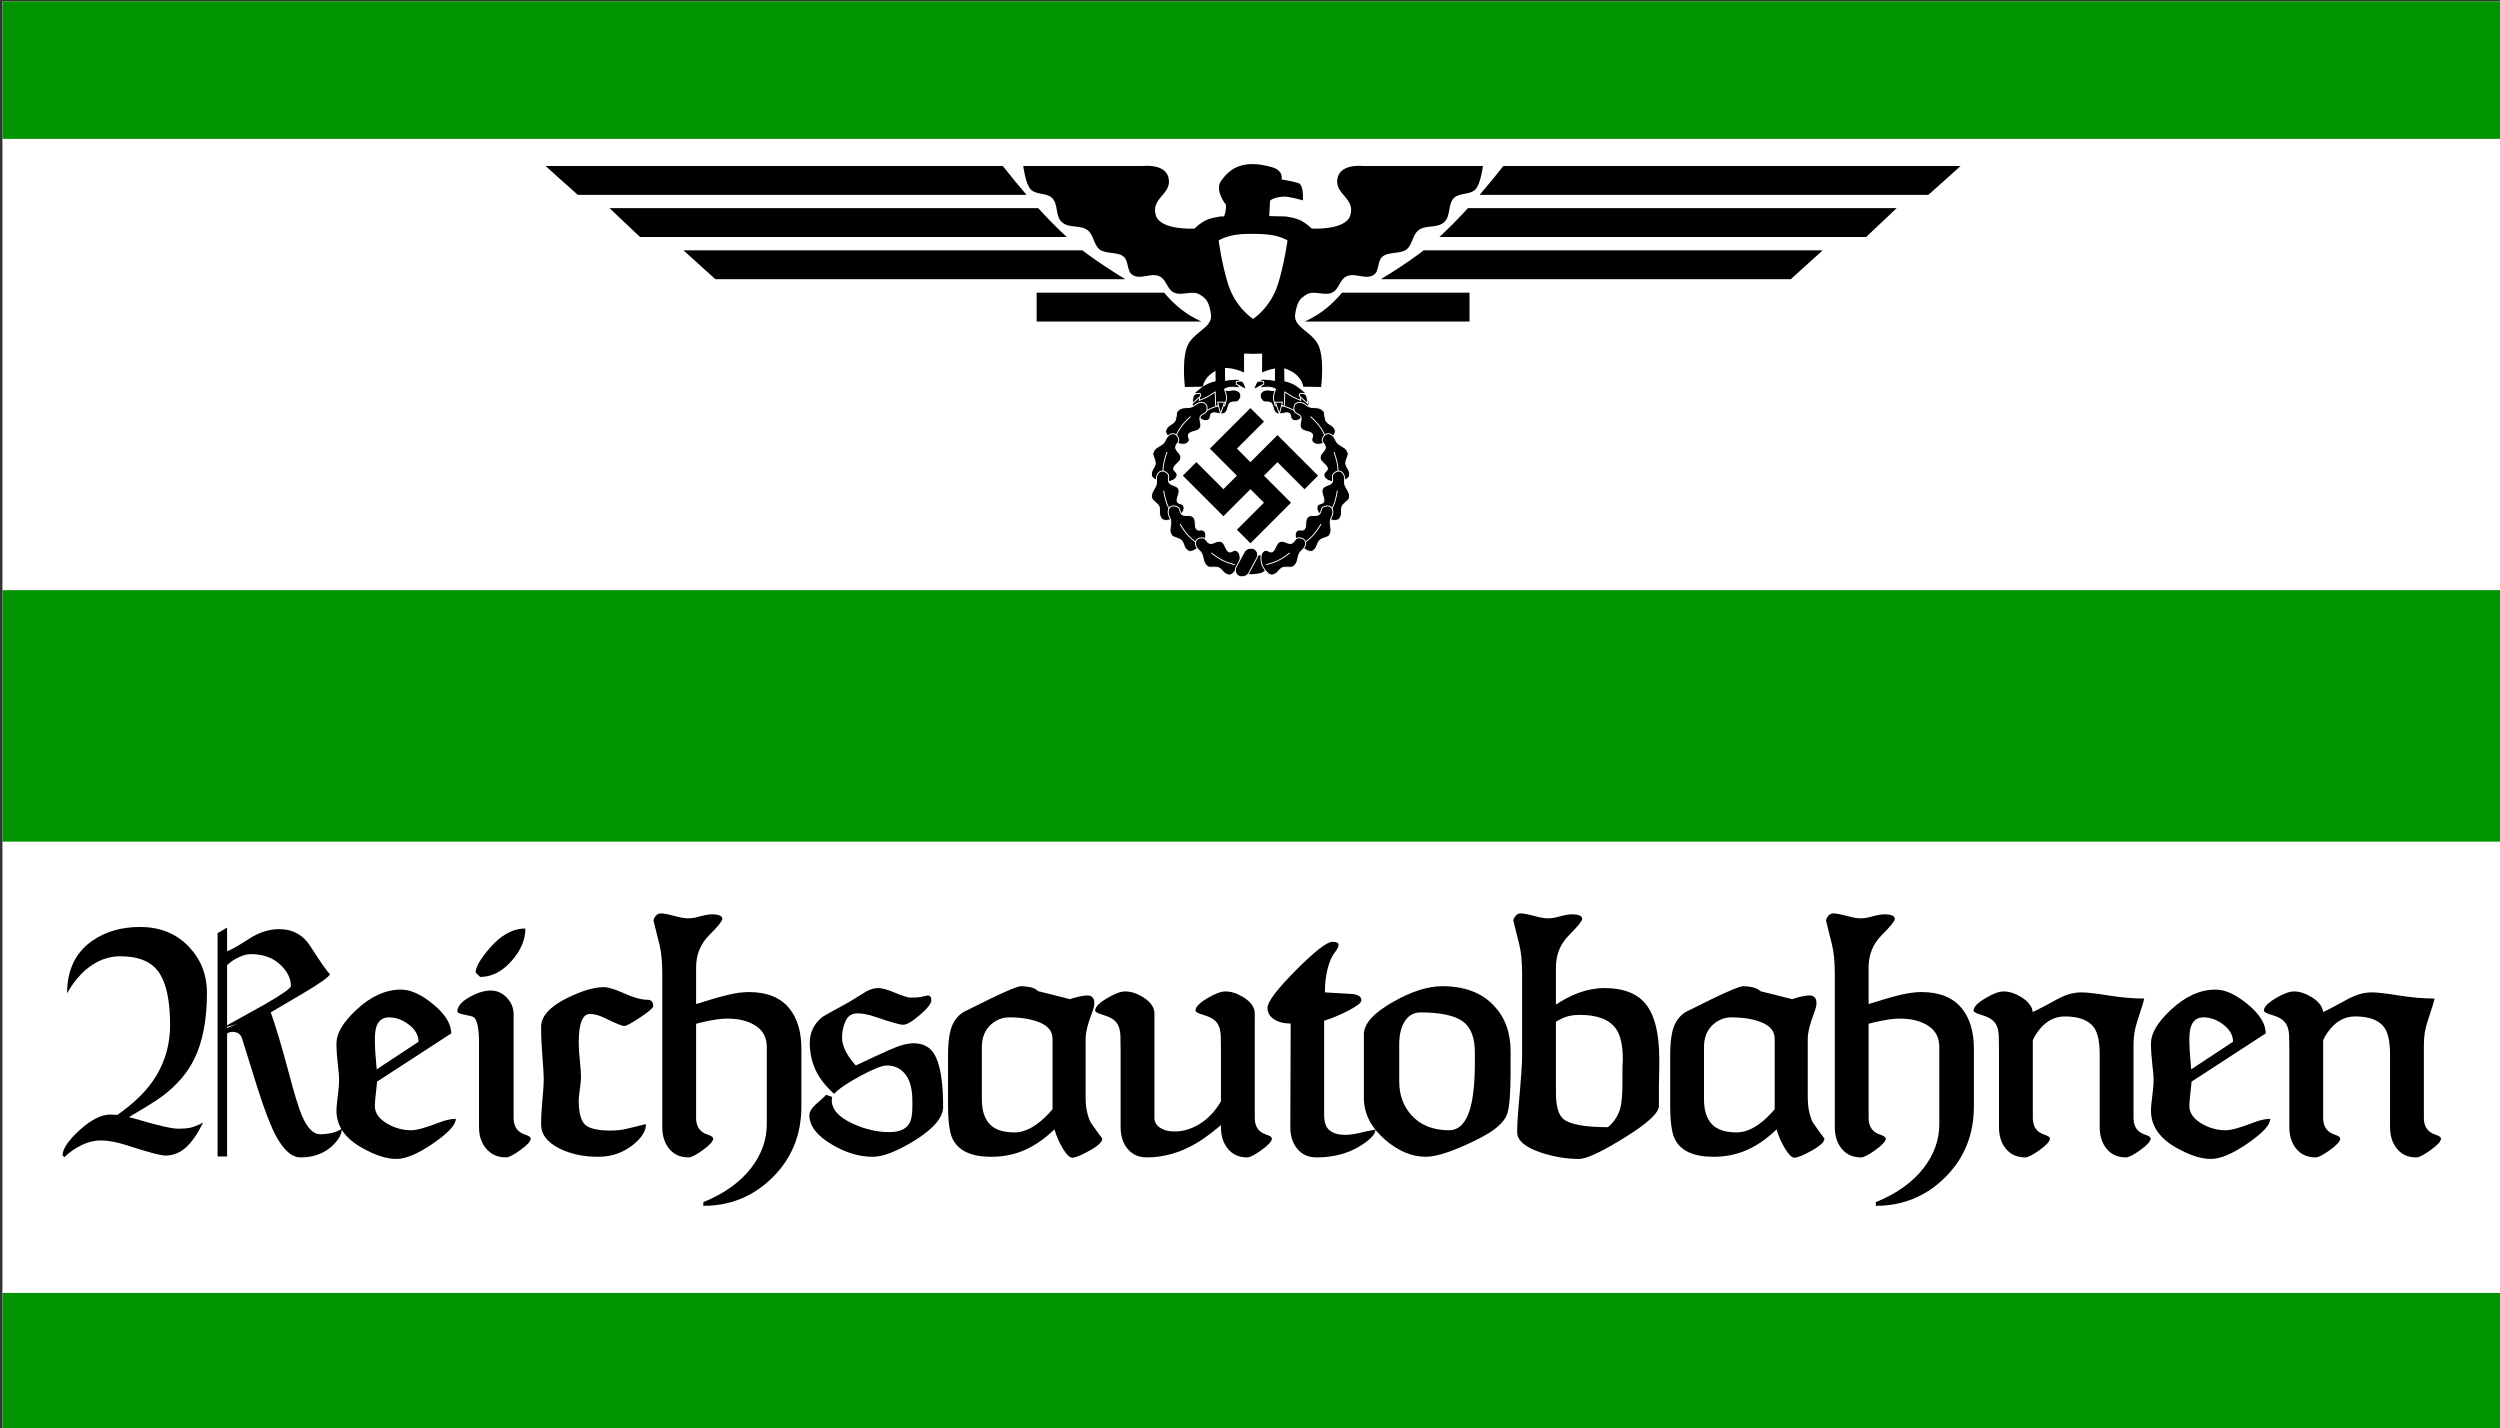<?xml version="1.0" encoding="UTF-8" standalone="no"?>
<!-- Created with Inkscape (http://www.inkscape.org/) -->

<svg
   xmlns:dc="http://purl.org/dc/elements/1.1/"
   xmlns:cc="http://creativecommons.org/ns#"
   xmlns:rdf="http://www.w3.org/1999/02/22-rdf-syntax-ns#"
   xmlns:svg="http://www.w3.org/2000/svg"
   xmlns="http://www.w3.org/2000/svg"
   xmlns:sodipodi="http://sodipodi.sourceforge.net/DTD/sodipodi-0.dtd"
   xmlns:inkscape="http://www.inkscape.org/namespaces/inkscape"
   width="448.15"
   height="256"
   id="svg5206"
   version="1.1"
   inkscape:version="0.48.4 r9939"
   sodipodi:docname="Neues Dokument 4">
  <rect width="100%" height="100%" fill="#333333" stroke="none"/>
  <defs
     id="defs5208" />
  <sodipodi:namedview
     id="base"
     pagecolor="#ffffff"
     bordercolor="#666666"
     borderopacity="1.0"
     inkscape:pageopacity="0.0"
     inkscape:pageshadow="2"
     inkscape:zoom="1.8145084"
     inkscape:cx="224.07524"
     inkscape:cy="127.99978"
     inkscape:document-units="px"
     inkscape:current-layer="layer1"
     showgrid="false"
     fit-margin-top="0"
     fit-margin-left="0"
     fit-margin-right="0"
     fit-margin-bottom="0"
     inkscape:window-width="1280"
     inkscape:window-height="998"
     inkscape:window-x="-4"
     inkscape:window-y="-4"
     inkscape:window-maximized="1" />
  <g
     inkscape:label="Ebene 1"
     inkscape:groupmode="layer"
     id="layer1"
     transform="translate(-103.01,-461.505)">
    <g
       transform="matrix(0.569,0,0,0.569,-421.453,189.245)"
       id="g5075">
      <rect
         y="478.886"
         x="922.494"
         height="450.285"
         width="788.265"
         id="rect4904"
         style="fill:#ffffff;stroke:none" />
      <g
         transform="translate(960.629,202.322)"
         id="g4865">
        <path
           style="color:#000000;fill:#000000;fill-opacity:1;stroke:#ffffff;stroke-width:0.3;stroke-linecap:butt;stroke-linejoin:miter;stroke-miterlimit:4;stroke-opacity:1;stroke-dasharray:none;stroke-dashoffset:0;marker:none;visibility:visible;display:inline;overflow:visible;enable-background:accumulate"
           d="m 372.861,405.647 c 0.228,-0.634 1.171,-2.862 0.184,-3.719 -1.301,-1.13 -2.249,-0.56 -3.534,-1.077 -1.082,-0.435 -1.712,-2.319 -2.414,-2.572 -1.493,-0.538 -2.309,0.041 -3.588,0.59 -1.456,0.625 -2.049,0.14 -3.075,0.133 -0.995,-0.007 -1.911,0.457 -2.223,1.247 -0.292,0.739 0.129,1.742 0.722,2.272 0.589,0.527 1.507,0.081 2.326,0.461 1.298,0.602 0.573,2.843 2.222,3.485 0.987,0.385 2.393,-0.404 3.416,-0.206 1.404,0.272 0.189,2.036 1.95,2.414 1.674,0.359 3.629,-1.95 4.016,-3.027 z"
           id="path4061"
           inkscape:connector-curvature="0"
           sodipodi:nodetypes="sssssssssssss" />
        <path
           sodipodi:nodetypes="ccscscsccsscscscscsccsc"
           inkscape:connector-curvature="0"
           id="path3884"
           d="m 365.847,390.823 0.051,5.355 c 0,0 1.775,0.279 3.588,1.43 1.308,0.83 3.147,2.513 3.147,2.513 0,0 -1.202,0.039 -1.668,0.512 -0.39,0.396 -0.096,1.666 -0.096,1.666 0,0 -2.275,-0.893 -3.013,-1.385 -1.455,-0.97 -2.009,-1.247 -2.009,-1.247 l -0.069,2.702 c 0,0 0.037,1.5 -0.171,1.847 -0.208,0.346 -0.959,-0.82 -1.353,-0.807 -0.506,0.016 -1.385,0.623 -1.385,0.623 0,0 -0.482,-1.514 -0.554,-2.217 -0.139,-1.351 0.623,-2.979 0.623,-2.979 0,0 -0.461,-0.586 -2.361,-0.693 -0.978,-0.055 -2.488,0.277 -2.488,0.277 0,0 0.56,-0.816 0.554,-1.282 -0.006,-0.496 -0.623,-1.351 -0.623,-1.351 0,0 0.744,-0.215 1.801,-0.139 1.905,0.139 2.779,0.341 2.779,0.341 l 0.061,-9.624 c 0,0 0.928,2.141 1.316,2.702 0.935,1.351 1.87,1.755 1.87,1.755 z"
           style="color:#000000;fill:#000000;fill-opacity:1;stroke:#ffffff;stroke-width:0.3;stroke-linecap:butt;stroke-linejoin:miter;stroke-miterlimit:4;stroke-opacity:1;stroke-dasharray:none;stroke-dashoffset:0;marker:none;visibility:visible;display:inline;overflow:visible;enable-background:accumulate" />
        <path
           style="color:#000000;fill:#000000;stroke:#ffffff;stroke-width:0.3;stroke-linecap:round;stroke-linejoin:miter;stroke-miterlimit:4;stroke-opacity:1;stroke-dasharray:none;stroke-dashoffset:0;marker:none;visibility:visible;display:inline;overflow:visible;enable-background:accumulate"
           d="m 364.313,403.749 c 0,0 2.305,0.527 4.44,1.69 1.078,0.587 2.734,1.903 2.734,1.903"
           id="path4063"
           inkscape:connector-curvature="0"
           sodipodi:nodetypes="csc" />
        <path
           sodipodi:nodetypes="sssssssssssss"
           inkscape:connector-curvature="0"
           id="path4055"
           d="m 337.272,405.647 c -0.228,-0.634 -1.171,-2.862 -0.184,-3.719 1.301,-1.13 2.249,-0.56 3.534,-1.077 1.082,-0.435 1.712,-2.319 2.414,-2.572 1.493,-0.538 2.309,0.041 3.588,0.59 1.456,0.625 2.049,0.14 3.075,0.133 0.995,-0.007 1.911,0.457 2.223,1.247 0.292,0.739 -0.129,1.742 -0.722,2.272 -0.589,0.527 -1.507,0.081 -2.326,0.461 -1.298,0.602 -0.573,2.843 -2.222,3.485 -0.987,0.385 -2.393,-0.404 -3.416,-0.206 -1.404,0.272 -0.189,2.036 -1.95,2.414 -1.674,0.359 -3.629,-1.95 -4.016,-3.027 z"
           style="color:#000000;fill:#000000;fill-opacity:1;stroke:#ffffff;stroke-width:0.3;stroke-linecap:butt;stroke-linejoin:miter;stroke-miterlimit:4;stroke-opacity:1;stroke-dasharray:none;stroke-dashoffset:0;marker:none;visibility:visible;display:inline;overflow:visible;enable-background:accumulate" />
        <path
           style="color:#000000;fill:#000000;fill-opacity:1;stroke:#ffffff;stroke-width:0.3;stroke-linecap:butt;stroke-linejoin:miter;stroke-miterlimit:4;stroke-opacity:1;stroke-dasharray:none;stroke-dashoffset:0;marker:none;visibility:visible;display:inline;overflow:visible;enable-background:accumulate"
           d="m 343.862,390.237 0.046,5.941 c 0,0 -1.775,0.279 -3.588,1.43 -1.308,0.83 -3.147,2.513 -3.147,2.513 0,0 1.202,0.039 1.668,0.512 0.39,0.396 0.096,1.666 0.096,1.666 0,0 2.275,-0.893 3.013,-1.385 1.455,-0.97 2.009,-1.247 2.009,-1.247 l 0.069,2.702 c 0,0 -0.037,1.5 0.171,1.847 0.208,0.346 0.959,-0.82 1.353,-0.807 0.506,0.016 1.385,0.623 1.385,0.623 0,0 0.482,-1.514 0.554,-2.217 0.139,-1.351 -0.623,-2.979 -0.623,-2.979 0,0 0.461,-0.586 2.361,-0.693 0.978,-0.055 2.488,0.277 2.488,0.277 0,0 -0.56,-0.816 -0.554,-1.282 0.006,-0.496 0.623,-1.351 0.623,-1.351 0,0 -0.744,-0.215 -1.801,-0.139 -1.905,0.139 -2.779,0.341 -2.779,0.341 l -0.061,-9.624 c 0,0 -0.928,2.141 -1.316,2.702 -0.935,1.351 -1.968,1.168 -1.968,1.168 z"
           id="path3071"
           inkscape:connector-curvature="0"
           sodipodi:nodetypes="ccscscsccsscscscscsccsc" />
        <path
           sodipodi:nodetypes="csc"
           inkscape:connector-curvature="0"
           id="path4057"
           d="m 345.819,403.749 c 0,0 -2.305,0.527 -4.44,1.69 -1.078,0.587 -2.734,1.903 -2.734,1.903"
           style="color:#000000;fill:#000000;stroke:#ffffff;stroke-width:0.3;stroke-linecap:round;stroke-linejoin:miter;stroke-miterlimit:4;stroke-opacity:1;stroke-dasharray:none;stroke-dashoffset:0;marker:none;visibility:visible;display:inline;overflow:visible;enable-background:accumulate" />
        <path
           style="color:#000000;fill:#000000;fill-opacity:1;stroke:#ffffff;stroke-width:0.3;stroke-linecap:butt;stroke-linejoin:miter;stroke-miterlimit:4;stroke-opacity:1;stroke-dasharray:none;stroke-dashoffset:0;marker:none;visibility:visible;display:inline;overflow:visible;enable-background:accumulate"
           d="m 339.153,400.097 c -0.225,0.033 -1.447,-0.099 -1.921,0.525 -0.474,0.624 -0.474,2.659 -0.474,2.659 l 2.645,-2.396 z"
           id="path3841"
           inkscape:connector-curvature="0" />
        <path
           inkscape:connector-curvature="0"
           id="path3844"
           d="m 350.621,396.379 c 0.226,-0.021 1.383,-0.438 1.991,0.056 0.608,0.494 1.089,2.471 1.089,2.471 l -3.136,-1.703 z"
           style="color:#000000;fill:#000000;fill-opacity:1;stroke:#ffffff;stroke-width:0.3;stroke-linecap:butt;stroke-linejoin:miter;stroke-miterlimit:4;stroke-opacity:1;stroke-dasharray:none;stroke-dashoffset:0;marker:none;visibility:visible;display:inline;overflow:visible;enable-background:accumulate" />
        <path
           style="color:#000000;fill:#000000;fill-opacity:1;stroke:#ffffff;stroke-width:0.3;stroke-linecap:butt;stroke-linejoin:miter;stroke-miterlimit:4;stroke-opacity:1;stroke-dasharray:none;stroke-dashoffset:0;marker:none;visibility:visible;display:inline;overflow:visible;enable-background:accumulate"
           d="m 344.679,402.861 0.959,3.671 1.25,-3.658 z"
           id="path3846"
           inkscape:connector-curvature="0" />
        <path
           inkscape:connector-curvature="0"
           id="path3878"
           d="m 370.654,400.097 c 0.225,0.033 1.447,-0.099 1.921,0.525 0.474,0.624 0.474,2.659 0.474,2.659 l -2.645,-2.396 z"
           style="color:#000000;fill:#000000;fill-opacity:1;stroke:#ffffff;stroke-width:0.3;stroke-linecap:butt;stroke-linejoin:miter;stroke-miterlimit:4;stroke-opacity:1;stroke-dasharray:none;stroke-dashoffset:0;marker:none;visibility:visible;display:inline;overflow:visible;enable-background:accumulate" />
        <path
           style="color:#000000;fill:#000000;fill-opacity:1;stroke:#ffffff;stroke-width:0.3;stroke-linecap:butt;stroke-linejoin:miter;stroke-miterlimit:4;stroke-opacity:1;stroke-dasharray:none;stroke-dashoffset:0;marker:none;visibility:visible;display:inline;overflow:visible;enable-background:accumulate"
           d="m 359.186,396.379 c -0.226,-0.021 -1.383,-0.438 -1.991,0.056 -0.608,0.494 -1.089,2.471 -1.089,2.471 l 3.136,-1.703 z"
           id="path3880"
           inkscape:connector-curvature="0" />
        <path
           inkscape:connector-curvature="0"
           id="path3882"
           d="m 365.128,402.861 -0.959,3.671 -1.25,-3.658 z"
           style="color:#000000;fill:#000000;fill-opacity:1;stroke:#ffffff;stroke-width:0.3;stroke-linecap:butt;stroke-linejoin:miter;stroke-miterlimit:4;stroke-opacity:1;stroke-dasharray:none;stroke-dashoffset:0;marker:none;visibility:visible;display:inline;overflow:visible;enable-background:accumulate" />
        <path
           sodipodi:nodetypes="sssssssssssss"
           inkscape:connector-curvature="0"
           id="path4067"
           d="m 379.867,414.841 c 0.492,-0.461 2.345,-2.015 1.857,-3.227 -0.644,-1.598 -1.747,-1.523 -2.656,-2.568 -0.765,-0.88 -0.468,-2.845 -0.978,-3.389 -1.085,-1.159 -2.074,-1.015 -3.464,-1.108 -1.581,-0.106 -1.888,-0.808 -2.799,-1.282 -0.882,-0.459 -1.909,-0.464 -2.547,0.098 -0.596,0.525 -0.678,1.61 -0.392,2.351 0.285,0.737 1.305,0.758 1.861,1.469 0.882,1.127 -0.784,2.792 0.392,4.114 0.704,0.792 2.315,0.73 3.135,1.371 1.127,0.882 -0.759,1.899 0.637,3.037 1.327,1.082 4.119,-0.084 4.954,-0.867 z"
           style="color:#000000;fill:#000000;fill-opacity:1;stroke:#ffffff;stroke-width:0.3;stroke-linecap:butt;stroke-linejoin:miter;stroke-miterlimit:4;stroke-opacity:1;stroke-dasharray:none;stroke-dashoffset:0;marker:none;visibility:visible;display:inline;overflow:visible;enable-background:accumulate" />
        <path
           sodipodi:nodetypes="csc"
           inkscape:connector-curvature="0"
           id="path4069"
           d="m 374.032,407.479 c 0,0 1.812,1.518 3.184,3.527 0.692,1.014 1.567,2.939 1.567,2.939"
           style="color:#000000;fill:#000000;stroke:#ffffff;stroke-width:0.3;stroke-linecap:round;stroke-linejoin:miter;stroke-miterlimit:4;stroke-opacity:1;stroke-dasharray:none;stroke-dashoffset:0;marker:none;visibility:visible;display:inline;overflow:visible;enable-background:accumulate" />
        <path
           style="color:#000000;fill:#000000;fill-opacity:1;stroke:#ffffff;stroke-width:0.3;stroke-linecap:butt;stroke-linejoin:miter;stroke-miterlimit:4;stroke-opacity:1;stroke-dasharray:none;stroke-dashoffset:0;marker:none;visibility:visible;display:inline;overflow:visible;enable-background:accumulate"
           d="m 383.12,427.928 c 0.65,-0.179 3.014,-0.689 3.147,-1.989 0.176,-1.714 -0.836,-2.161 -1.153,-3.51 -0.267,-1.136 0.912,-2.735 0.715,-3.455 -0.419,-1.531 -1.362,-1.865 -2.547,-2.595 -1.349,-0.831 -1.294,-1.595 -1.878,-2.439 -0.567,-0.817 -1.473,-1.3 -2.299,-1.101 -0.772,0.187 -1.351,1.108 -1.443,1.897 -0.092,0.785 0.801,1.279 0.962,2.168 0.255,1.408 -1.995,2.105 -1.571,3.823 0.254,1.029 1.708,1.725 2.134,2.675 0.586,1.305 -1.557,1.326 -0.852,2.984 0.669,1.575 3.683,1.846 4.787,1.542 z"
           id="path4073"
           inkscape:connector-curvature="0"
           sodipodi:nodetypes="sssssssssssss" />
        <path
           style="color:#000000;fill:#000000;stroke:#ffffff;stroke-width:0.3;stroke-linecap:round;stroke-linejoin:miter;stroke-miterlimit:4;stroke-opacity:1;stroke-dasharray:none;stroke-dashoffset:0;marker:none;visibility:visible;display:inline;overflow:visible;enable-background:accumulate"
           d="m 381.389,418.694 c 0,0 0.895,2.188 1.173,4.604 0.14,1.219 0.016,3.331 0.016,3.331"
           id="path4075"
           inkscape:connector-curvature="0"
           sodipodi:nodetypes="csc" />
        <path
           sodipodi:nodetypes="sssssssssssss"
           inkscape:connector-curvature="0"
           id="path4079"
           d="m 379.443,439.759 c 0.655,0.158 2.972,0.854 3.717,-0.22 0.982,-1.416 0.313,-2.296 0.688,-3.63 0.315,-1.123 2.12,-1.953 2.296,-2.679 0.373,-1.543 -0.291,-2.291 -0.975,-3.503 -0.779,-1.38 -0.361,-2.022 -0.465,-3.043 -0.101,-0.99 -0.661,-1.85 -1.48,-2.075 -0.766,-0.21 -1.718,0.317 -2.18,0.963 -0.46,0.643 0.083,1.507 -0.206,2.362 -0.457,1.355 -2.764,0.878 -3.224,2.587 -0.275,1.023 0.661,2.335 0.575,3.373 -0.118,1.426 -2.004,0.408 -2.188,2.2 -0.176,1.703 2.332,3.396 3.445,3.664 z"
           style="color:#000000;fill:#000000;fill-opacity:1;stroke:#ffffff;stroke-width:0.3;stroke-linecap:butt;stroke-linejoin:miter;stroke-miterlimit:4;stroke-opacity:1;stroke-dasharray:none;stroke-dashoffset:0;marker:none;visibility:visible;display:inline;overflow:visible;enable-background:accumulate" />
        <path
           sodipodi:nodetypes="csc"
           inkscape:connector-curvature="0"
           id="path4081"
           d="m 382.392,430.84 c 0,0 -0.274,2.348 -1.199,4.597 -0.467,1.135 -1.596,2.924 -1.596,2.924"
           style="color:#000000;fill:#000000;stroke:#ffffff;stroke-width:0.3;stroke-linecap:round;stroke-linejoin:miter;stroke-miterlimit:4;stroke-opacity:1;stroke-dasharray:none;stroke-dashoffset:0;marker:none;visibility:visible;display:inline;overflow:visible;enable-background:accumulate" />
        <path
           style="color:#000000;fill:#000000;fill-opacity:1;stroke:#ffffff;stroke-width:0.3;stroke-linecap:butt;stroke-linejoin:miter;stroke-miterlimit:4;stroke-opacity:1;stroke-dasharray:none;stroke-dashoffset:0;marker:none;visibility:visible;display:inline;overflow:visible;enable-background:accumulate"
           d="m 371.201,448.555 c 0.552,0.388 2.45,1.886 3.537,1.161 1.434,-0.956 1.135,-2.02 1.974,-3.123 0.706,-0.929 2.69,-1.038 3.119,-1.648 0.914,-1.298 0.571,-2.237 0.38,-3.617 -0.218,-1.57 0.407,-2.013 0.685,-3.001 0.27,-0.957 0.065,-1.964 -0.614,-2.474 -0.635,-0.477 -1.714,-0.336 -2.382,0.095 -0.664,0.429 -0.477,1.432 -1.06,2.121 -0.924,1.093 -2.893,-0.199 -3.949,1.221 -0.632,0.85 -0.243,2.415 -0.705,3.348 -0.634,1.282 -2.013,-0.357 -2.844,1.242 -0.789,1.519 0.921,4.016 1.857,4.673 z"
           id="path4085"
           inkscape:connector-curvature="0"
           sodipodi:nodetypes="sssssssssssss" />
        <path
           style="color:#000000;fill:#000000;stroke:#ffffff;stroke-width:0.3;stroke-linecap:round;stroke-linejoin:miter;stroke-miterlimit:4;stroke-opacity:1;stroke-dasharray:none;stroke-dashoffset:0;marker:none;visibility:visible;display:inline;overflow:visible;enable-background:accumulate"
           d="m 377.222,441.343 c 0,0 -1.118,2.083 -2.805,3.835 -0.852,0.884 -2.558,2.133 -2.558,2.133"
           id="path4087"
           inkscape:connector-curvature="0"
           sodipodi:nodetypes="csc" />
        <rect
           ry="3.062"
           y="507.551"
           x="431.078"
           height="6.124"
           width="8.15"
           id="rect4097"
           style="fill:#000000;fill-opacity:1;fill-rule:nonzero;stroke:#ffffff;stroke-width:0.305;stroke-miterlimit:4;stroke-dasharray:none"
           transform="matrix(0.993,-0.117,-0.147,0.989,0,0)" />
        <path
           sodipodi:nodetypes="sssssssssssss"
           inkscape:connector-curvature="0"
           id="path4091"
           d="m 359.093,454.949 c 0.373,0.562 1.597,2.648 2.873,2.368 1.683,-0.369 1.792,-1.469 2.974,-2.192 0.995,-0.608 2.883,0.011 3.505,-0.401 1.323,-0.877 1.346,-1.877 1.669,-3.231 0.368,-1.542 1.111,-1.728 1.729,-2.546 0.599,-0.794 0.775,-1.806 0.327,-2.528 -0.419,-0.675 -1.475,-0.936 -2.253,-0.777 -0.774,0.158 -0.965,1.16 -1.759,1.591 -1.258,0.682 -2.623,-1.237 -4.122,-0.298 -0.898,0.562 -1.105,2.161 -1.874,2.863 -1.057,0.964 -1.746,-1.064 -3.1,0.123 -1.287,1.128 -0.602,4.076 0.031,5.029 z"
           style="color:#000000;fill:#000000;fill-opacity:1;stroke:#ffffff;stroke-width:0.3;stroke-linecap:butt;stroke-linejoin:miter;stroke-miterlimit:4;stroke-opacity:1;stroke-dasharray:none;stroke-dashoffset:0;marker:none;visibility:visible;display:inline;overflow:visible;enable-background:accumulate" />
        <path
           sodipodi:nodetypes="csc"
           inkscape:connector-curvature="0"
           id="path4093"
           d="m 367.323,450.42 c 0,0 -1.799,1.535 -4.007,2.553 -1.115,0.514 -3.159,1.057 -3.159,1.057"
           style="color:#000000;fill:#000000;stroke:#ffffff;stroke-width:0.3;stroke-linecap:round;stroke-linejoin:miter;stroke-miterlimit:4;stroke-opacity:1;stroke-dasharray:none;stroke-dashoffset:0;marker:none;visibility:visible;display:inline;overflow:visible;enable-background:accumulate" />
        <path
           style="color:#000000;fill:#000000;fill-opacity:1;stroke:#ffffff;stroke-width:0.3;stroke-linecap:butt;stroke-linejoin:miter;stroke-miterlimit:4;stroke-opacity:1;stroke-dasharray:none;stroke-dashoffset:0;marker:none;visibility:visible;display:inline;overflow:visible;enable-background:accumulate"
           d="m 330.265,414.841 c -0.492,-0.461 -2.345,-2.015 -1.857,-3.227 0.644,-1.598 1.747,-1.523 2.656,-2.568 0.765,-0.88 0.468,-2.845 0.978,-3.389 1.085,-1.159 2.074,-1.015 3.464,-1.108 1.581,-0.106 1.888,-0.808 2.799,-1.282 0.882,-0.459 1.909,-0.464 2.547,0.098 0.596,0.525 0.678,1.61 0.392,2.351 -0.285,0.737 -1.305,0.758 -1.861,1.469 -0.882,1.127 0.784,2.792 -0.392,4.114 -0.704,0.792 -2.315,0.73 -3.135,1.371 -1.127,0.882 0.759,1.899 -0.637,3.037 -1.327,1.082 -4.119,-0.084 -4.954,-0.867 z"
           id="path3967"
           inkscape:connector-curvature="0"
           sodipodi:nodetypes="sssssssssssss" />
        <path
           style="color:#000000;fill:#000000;stroke:#ffffff;stroke-width:0.3;stroke-linecap:round;stroke-linejoin:miter;stroke-miterlimit:4;stroke-opacity:1;stroke-dasharray:none;stroke-dashoffset:0;marker:none;visibility:visible;display:inline;overflow:visible;enable-background:accumulate"
           d="m 336.101,407.479 c 0,0 -1.812,1.518 -3.184,3.527 -0.692,1.014 -1.567,2.939 -1.567,2.939"
           id="path3969"
           inkscape:connector-curvature="0"
           sodipodi:nodetypes="csc" />
        <path
           sodipodi:nodetypes="sssssssssssss"
           inkscape:connector-curvature="0"
           id="path3977"
           d="m 327.013,427.928 c -0.65,-0.179 -3.014,-0.689 -3.147,-1.989 -0.176,-1.714 0.836,-2.161 1.153,-3.51 0.267,-1.136 -0.912,-2.735 -0.715,-3.455 0.419,-1.531 1.362,-1.865 2.547,-2.595 1.349,-0.831 1.294,-1.595 1.878,-2.439 0.567,-0.817 1.473,-1.3 2.299,-1.101 0.772,0.187 1.351,1.108 1.443,1.897 0.092,0.785 -0.801,1.279 -0.962,2.168 -0.255,1.408 1.995,2.105 1.571,3.823 -0.254,1.029 -1.708,1.725 -2.134,2.675 -0.586,1.305 1.557,1.326 0.852,2.984 -0.669,1.575 -3.683,1.846 -4.787,1.542 z"
           style="color:#000000;fill:#000000;fill-opacity:1;stroke:#ffffff;stroke-width:0.3;stroke-linecap:butt;stroke-linejoin:miter;stroke-miterlimit:4;stroke-opacity:1;stroke-dasharray:none;stroke-dashoffset:0;marker:none;visibility:visible;display:inline;overflow:visible;enable-background:accumulate" />
        <path
           sodipodi:nodetypes="csc"
           inkscape:connector-curvature="0"
           id="path3979"
           d="m 328.743,418.694 c 0,0 -0.895,2.188 -1.173,4.604 -0.14,1.219 -0.017,3.331 -0.017,3.331"
           style="color:#000000;fill:#000000;stroke:#ffffff;stroke-width:0.3;stroke-linecap:round;stroke-linejoin:miter;stroke-miterlimit:4;stroke-opacity:1;stroke-dasharray:none;stroke-dashoffset:0;marker:none;visibility:visible;display:inline;overflow:visible;enable-background:accumulate" />
        <path
           style="color:#000000;fill:#000000;fill-opacity:1;stroke:#ffffff;stroke-width:0.3;stroke-linecap:butt;stroke-linejoin:miter;stroke-miterlimit:4;stroke-opacity:1;stroke-dasharray:none;stroke-dashoffset:0;marker:none;visibility:visible;display:inline;overflow:visible;enable-background:accumulate"
           d="m 330.69,439.759 c -0.655,0.158 -2.972,0.854 -3.717,-0.22 -0.982,-1.416 -0.313,-2.296 -0.688,-3.63 -0.315,-1.123 -2.12,-1.953 -2.296,-2.679 -0.373,-1.543 0.291,-2.291 0.975,-3.503 0.779,-1.38 0.361,-2.022 0.465,-3.043 0.101,-0.99 0.661,-1.85 1.48,-2.075 0.766,-0.21 1.718,0.317 2.18,0.963 0.46,0.643 -0.083,1.507 0.206,2.362 0.457,1.355 2.764,0.878 3.224,2.587 0.275,1.023 -0.661,2.335 -0.575,3.373 0.118,1.426 2.004,0.408 2.188,2.2 0.176,1.703 -2.332,3.396 -3.445,3.664 z"
           id="path3983"
           inkscape:connector-curvature="0"
           sodipodi:nodetypes="sssssssssssss" />
        <path
           style="color:#000000;fill:#000000;stroke:#ffffff;stroke-width:0.3;stroke-linecap:round;stroke-linejoin:miter;stroke-miterlimit:4;stroke-opacity:1;stroke-dasharray:none;stroke-dashoffset:0;marker:none;visibility:visible;display:inline;overflow:visible;enable-background:accumulate"
           d="m 327.741,430.84 c 0,0 0.274,2.348 1.199,4.597 0.467,1.135 1.596,2.924 1.596,2.924"
           id="path3985"
           inkscape:connector-curvature="0"
           sodipodi:nodetypes="csc" />
        <path
           sodipodi:nodetypes="sssssssssssss"
           inkscape:connector-curvature="0"
           id="path3989"
           d="m 338.931,448.555 c -0.552,0.388 -2.45,1.886 -3.537,1.161 -1.434,-0.956 -1.135,-2.02 -1.974,-3.123 -0.706,-0.929 -2.69,-1.038 -3.119,-1.648 -0.914,-1.298 -0.571,-2.237 -0.38,-3.617 0.218,-1.57 -0.407,-2.013 -0.685,-3.001 -0.27,-0.957 -0.065,-1.964 0.614,-2.474 0.635,-0.477 1.714,-0.336 2.382,0.095 0.664,0.429 0.477,1.432 1.06,2.121 0.924,1.093 2.893,-0.199 3.949,1.221 0.632,0.85 0.243,2.415 0.705,3.348 0.634,1.282 2.013,-0.357 2.844,1.242 0.789,1.519 -0.921,4.016 -1.857,4.673 z"
           style="color:#000000;fill:#000000;fill-opacity:1;stroke:#ffffff;stroke-width:0.3;stroke-linecap:butt;stroke-linejoin:miter;stroke-miterlimit:4;stroke-opacity:1;stroke-dasharray:none;stroke-dashoffset:0;marker:none;visibility:visible;display:inline;overflow:visible;enable-background:accumulate" />
        <path
           sodipodi:nodetypes="csc"
           inkscape:connector-curvature="0"
           id="path3991"
           d="m 332.911,441.343 c 0,0 1.118,2.083 2.805,3.835 0.852,0.884 2.558,2.133 2.558,2.133"
           style="color:#000000;fill:#000000;stroke:#ffffff;stroke-width:0.3;stroke-linecap:round;stroke-linejoin:miter;stroke-miterlimit:4;stroke-opacity:1;stroke-dasharray:none;stroke-dashoffset:0;marker:none;visibility:visible;display:inline;overflow:visible;enable-background:accumulate" />
        <path
           style="color:#000000;fill:#000000;fill-opacity:1;stroke:#ffffff;stroke-width:0.3;stroke-linecap:butt;stroke-linejoin:miter;stroke-miterlimit:4;stroke-opacity:1;stroke-dasharray:none;stroke-dashoffset:0;marker:none;visibility:visible;display:inline;overflow:visible;enable-background:accumulate"
           d="m 351.04,454.949 c -0.373,0.562 -1.597,2.648 -2.873,2.368 -1.683,-0.369 -1.792,-1.469 -2.974,-2.192 -0.995,-0.608 -2.883,0.011 -3.505,-0.401 -1.323,-0.877 -1.346,-1.877 -1.669,-3.231 -0.368,-1.542 -1.111,-1.728 -1.729,-2.546 -0.599,-0.794 -0.775,-1.806 -0.327,-2.528 0.419,-0.675 1.475,-0.936 2.253,-0.777 0.774,0.158 0.965,1.16 1.759,1.591 1.258,0.682 2.623,-1.237 4.122,-0.298 0.898,0.562 1.105,2.161 1.874,2.863 1.057,0.964 1.746,-1.064 3.101,0.123 1.287,1.128 0.602,4.076 -0.031,5.029 z"
           id="path3995"
           inkscape:connector-curvature="0"
           sodipodi:nodetypes="sssssssssssss" />
        <path
           style="color:#000000;fill:#000000;stroke:#ffffff;stroke-width:0.3;stroke-linecap:round;stroke-linejoin:miter;stroke-miterlimit:4;stroke-opacity:1;stroke-dasharray:none;stroke-dashoffset:0;marker:none;visibility:visible;display:inline;overflow:visible;enable-background:accumulate"
           d="m 342.81,450.42 c 0,0 1.799,1.535 4.007,2.553 1.115,0.514 3.159,1.057 3.159,1.057"
           id="path3997"
           inkscape:connector-curvature="0"
           sodipodi:nodetypes="csc" />
        <rect
           style="fill:#000000;fill-opacity:1;fill-rule:nonzero;stroke:#ffffff;stroke-width:0.3;stroke-miterlimit:4;stroke-dasharray:none"
           id="rect4095"
           width="9.844"
           height="4.418"
           x="-267.296"
           y="524.413"
           ry="2.209"
           transform="matrix(0.472,-0.881,0.907,0.422,0,0)" />
        <path
           d="m 355.041,447.319 -4.26,-4.259 8.519,-8.519 -4.26,-4.26 -8.519,8.519 -12.778,-12.778 4.259,-4.259 8.519,8.519 4.259,-4.259 -8.519,-8.519 12.778,-12.778 4.26,4.259 -8.519,8.519 4.26,4.26 8.519,-8.519 12.778,12.778 -4.259,4.259 -8.519,-8.519 -4.259,4.259 8.519,8.519 -12.778,12.778 z"
           id="path10"
           style="fill:#000000;fill-opacity:1;stroke:none"
           inkscape:connector-curvature="0" />
        <path
           inkscape:connector-curvature="0"
           style="fill:#000000;stroke:none"
           d="m 355.312,327.867 c -5.426,0.114 -7.923,3.079 -9.531,5.312 -2.144,2.977 1.594,7.562 1.594,7.562 l -0.094,1.438 c -0.059,0.705 -0.311,1.505 -0.531,2.156 l -1.125,0.031 c 0,0 -3.366,0.405 -5.219,1.5 -1.853,1.095 -3,2.312 -3,2.312 0,0 -10.693,0.65 -12.156,-4.156 -1.57,-5.159 4.14,-6.401 4.125,-10.625 -0.015,-4.409 -4.535,-4.986 -6.781,-5 -0.749,-0.005 -1.219,0.062 -1.219,0.062 l -37.906,0 c 0,0 0.647,5.585 2.375,7.406 1.644,1.733 4.924,0.981 6.656,2.625 2.088,1.981 0.981,5.671 3.094,7.625 2.388,2.209 6.088,0.627 8.469,2.844 1.496,1.393 1.773,4.412 3.344,5.719 1.947,1.62 5.83,0.688 7.719,2.375 1.639,1.464 0.909,4.518 2.75,5.719 2.598,1.696 5.755,-0.854 8.562,0.469 2.083,0.981 2.307,3.868 4.312,5 2.422,1.367 5.96,-0.765 8.312,0.719 1.979,1.249 2.858,2.02 3.531,6.062 0.674,4.042 -4.224,5.132 -6.844,9.062 -2.62,3.93 -1.344,14 -1.344,14 l 5.656,-0.094 c 0,0 0.26,-3.626 5.312,-5.562 2.994,-1.148 7.656,1.094 7.656,1.094 l 0,-5.969 2.844,0.094 2.844,-0.094 0,5.969 c 0,0 4.662,-2.242 7.656,-1.094 5.053,1.937 5.312,5.562 5.312,5.562 l 5.625,0.094 c 0,0 1.308,-10.07 -1.312,-14 -2.62,-3.93 -7.517,-5.02 -6.844,-9.062 0.674,-4.042 1.552,-4.814 3.531,-6.062 2.352,-1.484 5.89,0.648 8.312,-0.719 2.006,-1.132 2.198,-4.019 4.281,-5 2.807,-1.322 5.995,1.227 8.594,-0.469 1.841,-1.201 1.079,-4.255 2.719,-5.719 1.889,-1.687 5.803,-0.755 7.75,-2.375 1.571,-1.307 1.848,-4.326 3.344,-5.719 2.381,-2.216 6.05,-0.635 8.438,-2.844 2.113,-1.954 1.006,-5.644 3.094,-7.625 1.733,-1.644 5.043,-0.892 6.688,-2.625 1.728,-1.821 2.375,-7.406 2.375,-7.406 l -37.906,0 c 0,0 -7.98,-0.941 -8,4.938 -0.015,4.224 5.695,5.466 4.125,10.625 -1.463,4.806 -12.156,4.156 -12.156,4.156 0,0 -1.147,-1.218 -3,-2.312 -1.853,-1.095 -5.219,-1.5 -5.219,-1.5 l -5.156,-0.125 0.25,-4.812 c 0,0 0.765,-1.074 4.219,-1.312 1.879,-0.13 6.125,1.188 6.125,1.188 0,0 0.409,-4.873 -1.438,-5.469 -2.018,-0.651 -5.281,-1.125 -5.281,-1.125 0,0 0.814,-2.767 -3.031,-3.875 -2.531,-0.729 -4.691,-1.007 -6.5,-0.969 z m -222.344,0.594 10.156,9.094 141.375,0 c -2.634,-3.061 -5.141,-6.128 -7.469,-9.094 l -144.062,0 z m 301.75,0 c -2.328,2.965 -4.835,6.033 -7.469,9.094 l 141.375,0 10.156,-9.094 -144.062,0 z M 153.125,341.742 l 9.625,9.094 134.438,0 c -3.023,-2.761 -6.054,-5.855 -9,-9.094 l -135.062,0 z m 270.438,0 c -2.946,3.239 -5.977,6.333 -9,9.094 l 134.438,0 9.625,-9.094 -135.062,0 z m -247.156,13.281 10.062,9.094 129.125,0 c -4.096,-2.491 -8.141,-5.145 -11.969,-7.938 -0.51,-0.372 -1.017,-0.756 -1.531,-1.156 l -125.688,0 z m 233.25,0 c -0.514,0.4 -1.022,0.784 -1.531,1.156 -3.828,2.793 -7.872,5.446 -11.969,7.938 l 129.125,0 10.062,-9.094 -125.688,0 z m -121.969,13.344 0,9.094 51.875,0 c -5.245,-2.445 -8.475,-5.309 -11.719,-9.094 l -40.156,0 z m 96.219,0 c -3.244,3.785 -6.474,6.649 -11.719,9.094 l 51.875,0 0,-9.094 -40.156,0 z"
           id="path3022" />
        <path
           style="color:#000000;fill:#ffffff;stroke:none;stroke-width:0.5;marker:none;visibility:visible;display:inline;overflow:visible;enable-background:accumulate"
           d="m 353.594,349.866 c -1.358,0.034 -3.144,0.173 -4.969,0.625 -1.953,0.484 -3.594,1.406 -3.594,1.406 0,0 0.916,7.209 2.969,13.781 2.319,7.426 7.875,10.969 7.875,10.969 0,0 5.525,-3.543 7.844,-10.969 2.052,-6.573 3,-13.781 3,-13.781 0,0 -1.641,-0.923 -3.594,-1.406 -3.025,-0.719 -6.832,-0.687 -9.531,-0.625 z"
           id="path3052"
           inkscape:connector-curvature="0"
           sodipodi:nodetypes="cscscsccc" />
      </g>
      <rect
         y="664.416"
         x="922.494"
         height="79.225"
         width="788.265"
         id="rect4906"
         style="fill:#009500;fill-opacity:1;stroke:none" />
      <rect
         y="478.886"
         x="922.494"
         height="43.352"
         width="788.265"
         id="rect4910"
         style="fill:#009500;fill-opacity:1;stroke:none" />
      <rect
         style="fill:#009500;fill-opacity:1;stroke:none"
         id="rect4914"
         width="788.265"
         height="43.352"
         x="922.494"
         y="885.819" />
      <g
         id="text4918"
         style="font-size:107.862px;font-style:normal;font-variant:normal;font-weight:bold;font-stretch:normal;text-align:start;line-height:100%;letter-spacing:-5.986px;word-spacing:0px;writing-mode:lr-tb;text-anchor:start;fill:#000000;fill-opacity:1;stroke:none;font-family:AD Zierfraktur;-inkscape-font-specification:Sans"
         transform="matrix(1.11,0,0,0.901,941.361,-57.168)">
        <path
           id="path4923"
           d="m 14.625,985.192 c 5.607,-4.602 9.669,-9.545 12.186,-14.831 2.517,-5.285 3.776,-11.092 3.776,-17.421 -3.1e-5,-8.414 -1.042,-14.526 -3.127,-18.336 -2.085,-3.811 -5.752,-5.716 -11.001,-5.716 -2.374,7e-5 -4.64,0.719 -6.797,2.156 -3.235,2.157 -6.003,5.753 -8.305,10.787 -1.8e-6,-8.126 2.373,-14.239 7.12,-18.338 3.739,-3.235 8.27,-4.852 13.591,-4.852 5.752,8e-5 10.425,2.373 14.019,7.12 3.309,4.385 4.964,9.669 4.964,15.853 -4.2e-5,9.421 -1.187,17.116 -3.562,23.085 -1.94,4.962 -5.032,9.384 -9.276,13.266 -1.797,1.655 -5.895,4.747 -12.294,9.276 -0.287,-0.43 -0.521,-0.789 -0.701,-1.076 -0.18,-0.287 -0.377,-0.611 -0.593,-0.971 z m 30.846,-31.281 c 3.954,-2.732 7.945,-5.464 11.972,-8.196 4.962,-3.524 7.442,-5.681 7.443,-6.471 -6.5e-5,-2.374 -0.862,-4.676 -2.587,-6.906 -2.157,-2.804 -5.105,-4.207 -8.845,-4.207 -1.15,7e-5 -2.498,0.504 -4.044,1.511 -1.546,1.007 -2.751,2.266 -3.616,3.776 0.145,-1.51 0.289,-2.696 0.433,-3.56 0.144,-0.863 0.323,-1.798 0.538,-2.803 0.865,-0.217 2.914,-1.619 6.149,-4.207 2.877,-2.302 5.754,-3.453 8.631,-3.453 3.882,8e-5 6.865,2.05 8.95,6.149 3.022,5.824 4.856,9.024 5.504,9.599 -0.432,1.08 -2.986,3.309 -7.66,6.689 -5.897,4.242 -9.115,6.578 -9.655,7.01 -0.54,0.431 -3.326,1.582 -8.358,3.451 -2.877,1.08 -4.495,1.62 -4.855,1.62 z m 1.294,-35.056 0,80.034 -2.696,0 0,-78.092 z m -6.794,68.171 c -1.655,4.099 -3.327,7.048 -5.017,8.845 -1.69,1.797 -3.577,2.696 -5.662,2.696 -1.367,0 -4.999,-1.186 -10.895,-3.558 -2.875,-1.152 -5.356,-1.728 -7.443,-1.728 -1.87,10e-6 -3.721,0.557 -5.555,1.672 -1.833,1.115 -3.433,2.499 -4.798,4.154 l -0.54,-0.54 c -5.4e-7,-2.302 1.618,-5.268 4.854,-8.899 3.236,-3.631 6.148,-5.446 8.738,-5.446 2.012,2e-5 4.385,0.504 7.117,1.511 6.256,2.3 10.319,3.45 12.189,3.45 1.367,10e-6 2.518,-0.126 3.453,-0.377 0.935,-0.251 2.121,-0.844 3.558,-1.779 z M 58.954,947.762 c 1.44,4.889 3.129,11.793 5.069,20.711 1.727,8.124 3.058,13.517 3.993,16.179 1.51,4.314 3.236,6.471 5.178,6.471 1.005,1e-5 2.011,-0.126 3.018,-0.377 1.007,-0.251 2.05,-0.773 3.127,-1.565 -8e-5,1.797 -0.826,3.703 -2.479,5.718 -2.374,2.877 -5.466,4.315 -9.276,4.315 -2.447,0 -4.784,-2.553 -7.011,-7.66 -1.51,-3.524 -3.272,-9.205 -5.286,-17.041 -1.437,-5.681 -2.876,-11.363 -4.315,-17.044 -0.43,-1.437 -1.329,-2.156 -2.696,-2.156 -1.007,4e-5 -1.762,0.611 -2.265,1.833 -0.432,-0.502 -0.72,-0.916 -0.864,-1.239 -0.144,-0.324 -0.251,-0.629 -0.321,-0.917 z"
           inkscape:connector-curvature="0" />
        <path
           id="path4925"
           d="m 88.702,981.199 c -1.6e-5,2.374 1.096,4.388 3.288,6.042 2.192,1.654 4.547,2.48 7.064,2.48 1.51,10e-6 4.134,-0.899 7.874,-2.696 1.799,-0.862 3.382,-1.294 4.747,-1.294 -4e-5,2.085 -2.139,4.942 -6.417,8.573 -4.278,3.631 -7.748,5.446 -10.41,5.446 -2.732,0 -5.895,-1.222 -9.49,-3.667 -5.034,-3.379 -7.551,-7.801 -7.551,-13.266 -4e-6,-1.08 0.18,-3.345 0.54,-6.797 0.143,-1.365 0.214,-2.731 0.214,-4.098 -5e-6,-0.935 -0.126,-2.715 -0.377,-5.339 -0.251,-2.625 -0.377,-5.052 -0.377,-7.281 -4e-6,-3.45 1.87,-7.333 5.609,-11.649 4.099,-4.744 8.342,-7.117 12.729,-7.117 2.732,6e-5 5.788,1.725 9.167,5.176 3.379,3.451 5.069,6.831 5.069,10.14 L 86.003,975.376 c -1.3e-5,-0.215 -0.036,-0.682 -0.107,-1.402 -0.071,-0.72 -0.107,-1.26 -0.107,-1.62 -1.2e-5,-0.935 0.108,-1.402 0.323,-1.402 l 14.994,-12.186 c -3e-5,-2.23 -0.899,-4.207 -2.696,-5.933 -1.797,-1.726 -3.703,-2.589 -5.718,-2.589 -1.655,4e-5 -2.806,0.971 -3.453,2.913 -0.358,1.15 -0.537,2.84 -0.537,5.069 -1.6e-5,2.012 0.108,4.385 0.323,7.118 0.215,2.733 0.323,4.962 0.323,6.687 -1.6e-5,0.72 -0.108,2.194 -0.323,4.422 -0.215,2.228 -0.323,3.81 -0.323,4.745 z"
           inkscape:connector-curvature="0" />
        <path
           id="path4927"
           d="m 117.298,934.605 c -1e-5,-1.87 1.294,-4.674 3.881,-8.414 3.237,-4.674 6.652,-7.011 10.247,-7.011 -3e-5,3.954 -1.33,7.765 -3.99,11.432 -2.66,3.667 -5.608,5.5 -8.845,5.5 z m 10.787,50.801 c -2e-5,3.02 1.079,4.962 3.236,5.826 1.077,0.43 1.616,0.898 1.616,1.402 -2e-5,0.935 -0.971,2.265 -2.912,3.991 -1.941,1.726 -3.308,2.589 -4.1,2.589 -2.3,0 -4.151,-0.989 -5.553,-2.967 -1.402,-1.978 -2.103,-4.513 -2.103,-7.605 l 0,-30.093 c -1e-5,-1.942 -0.126,-3.74 -0.379,-5.393 -0.252,-1.653 -0.702,-2.696 -1.35,-3.129 -0.215,-0.143 -1.006,-0.376 -2.372,-0.699 -1.366,-0.324 -2.049,-0.702 -2.049,-1.134 0,-1.725 1.115,-3.378 3.344,-4.961 2.23,-1.582 4.279,-2.373 6.149,-2.373 1.725,6e-5 3.235,0.827 4.529,2.48 1.295,1.654 1.942,3.595 1.942,5.825 z"
           inkscape:connector-curvature="0" />
        <path
           id="path4929"
           d="m 153.692,939.674 c 1.222,6e-5 3.163,0.737 5.823,2.21 2.66,1.474 4.853,2.21 6.58,2.21 1.077,5e-5 1.616,0.755 1.616,2.265 -4e-5,0.575 -1.222,1.869 -3.667,3.883 -2.445,2.013 -3.954,3.02 -4.529,3.02 -0.647,4e-5 -2.517,-0.935 -5.609,-2.805 -1.51,-0.935 -2.912,-1.402 -4.207,-1.402 -1.007,5e-5 -1.78,0.827 -2.319,2.482 -0.539,1.655 -0.808,4.172 -0.808,7.551 -2e-5,1.797 0.108,3.918 0.324,6.363 0.216,2.445 0.324,4.387 0.324,5.826 -2e-5,0.718 -0.108,2.047 -0.324,3.99 -0.216,1.942 -0.324,3.272 -0.324,3.99 -2e-5,4.172 0.575,6.977 1.725,8.415 1.15,1.438 3.595,2.158 7.334,2.158 1.655,10e-6 3.201,-0.216 4.638,-0.648 3.524,-1.077 5.323,-1.616 5.395,-1.616 -4e-5,2.445 -1.259,4.889 -3.776,7.334 -2.805,2.732 -6.076,4.098 -9.816,4.098 -4.169,0 -7.836,-0.971 -11.001,-2.913 -3.452,-2.157 -5.178,-4.925 -5.178,-8.305 0,-2.589 0.126,-5.52 0.377,-8.79 0.251,-3.271 0.377,-5.59 0.377,-6.957 -1e-5,-1.51 -0.126,-4.152 -0.377,-7.928 -0.251,-3.776 -0.377,-7.281 -0.377,-10.515 0,-3.739 2.481,-7.12 7.443,-10.142 4.169,-2.515 7.621,-3.772 10.356,-3.772 z"
           inkscape:connector-curvature="0" />
        <path
           id="path4931"
           d="m 177.835,946.36 c 5.177,-2.012 8.88,-3.342 11.109,-3.99 2.23,-0.647 4.207,-0.971 5.932,-0.971 5.177,6e-5 9.024,1.941 11.541,5.823 2.23,3.452 3.344,8.126 3.344,14.023 l 0,20.171 c -5e-5,9.851 -2.715,18.102 -8.144,24.754 -5.429,6.651 -11.991,9.977 -19.684,9.977 l 0,-1.294 c 5.896,-2.949 10.427,-6.94 13.591,-11.972 2.947,-4.747 4.421,-9.817 4.421,-15.211 l 0,-27.071 c -4e-5,-3.237 -1.042,-5.7 -3.127,-7.39 -2.085,-1.69 -4.782,-2.535 -8.091,-2.535 -1.797,5e-5 -4.206,0.431 -7.225,1.294 -0.935,0.288 -2.266,0.719 -3.993,1.294 z m -7.551,42.282 0,-53.605 c -1e-5,-4.172 -0.27,-7.606 -0.81,-10.303 -0.54,-2.697 -1.097,-5.448 -1.672,-8.252 0,-0.502 0.198,-1.059 0.594,-1.671 0.396,-0.611 0.882,-0.917 1.457,-0.917 0.79,9e-5 2.048,0.288 3.774,0.862 1.726,0.575 3.02,0.863 3.883,0.862 0.935,8e-5 1.835,-0.144 2.699,-0.431 1.867,-0.647 3.234,-0.971 4.098,-0.971 2.012,8e-5 3.018,0.54 3.018,1.62 -3e-5,0.72 -1.24,2.608 -3.721,5.663 -2.481,3.056 -3.721,6.812 -3.721,11.269 l 0,52.637 c -2e-5,3.02 1.079,4.962 3.236,5.826 1.08,0.43 1.619,0.898 1.62,1.402 -2e-5,0.935 -0.971,2.265 -2.913,3.991 -1.942,1.726 -3.308,2.589 -4.098,2.589 -2.302,0 -4.118,-0.989 -5.448,-2.967 -1.33,-1.978 -1.995,-4.513 -1.995,-7.605 z"
           inkscape:connector-curvature="0" />
        <path
           id="path4933"
           d="m 218.505,978.072 c -0.072,0.287 -0.109,0.682 -0.109,1.185 -1e-5,3.237 2.013,5.97 6.04,8.2 3.452,1.942 6.868,2.913 10.247,2.913 2.732,10e-6 4.602,-0.935 5.609,-2.805 0.647,-1.222 0.971,-3.201 0.971,-5.935 l 0,-2.156 c -3e-5,-4.172 -0.665,-7.282 -1.996,-9.33 -1.331,-2.049 -3.075,-3.073 -5.232,-3.073 -1.365,3e-5 -3.881,1.222 -7.549,3.667 -3.668,2.445 -6.148,4.529 -7.441,6.254 -2.517,-2.804 -4.297,-5.663 -5.339,-8.575 -1.042,-2.912 -1.564,-5.985 -1.564,-9.22 -1e-5,-3.739 1.222,-6.796 3.667,-9.171 0.215,-0.215 2.731,-1.941 7.548,-5.178 1.655,-1.222 3.309,-2.48 4.964,-3.772 1.15,-0.72 2.265,-1.08 3.344,-1.08 1.005,6e-5 2.586,0.557 4.743,1.672 2.157,1.115 3.632,1.672 4.424,1.672 1.222,6e-5 2.139,-0.072 2.75,-0.216 0.611,-0.144 1.277,-0.324 1.996,-0.541 0.718,6e-5 1.076,0.576 1.076,1.728 -4e-5,1.078 -1.079,2.767 -3.236,5.068 -2.157,2.301 -3.739,3.451 -4.747,3.451 -0.935,5e-5 -3.523,-0.899 -7.765,-2.696 -2.012,-0.862 -3.738,-1.294 -5.178,-1.294 -1.652,5e-5 -2.802,0.917 -3.45,2.75 -0.647,1.834 -0.971,3.721 -0.971,5.663 -1e-5,2.947 1.294,6.219 3.881,9.816 4.459,-2.589 7.551,-4.352 9.276,-5.286 2.949,-1.655 5.323,-2.482 7.12,-2.482 2.662,4e-5 4.604,1.222 5.826,3.667 1.725,3.382 2.587,9.567 2.587,18.555 -4e-5,3.739 -2.732,7.694 -8.196,11.863 -4.962,3.739 -8.881,5.609 -11.758,5.609 -3.882,0 -7.765,-1.438 -11.649,-4.315 -4.242,-3.092 -6.363,-6.508 -6.363,-10.247 0,-1.15 0.611,-2.408 1.833,-3.776 1.797,-1.94 2.768,-3.054 2.913,-3.341 z"
           inkscape:connector-curvature="0" />
        <path
           id="path4935"
           d="m 251.387,963.509 c 0,-4.962 0.449,-8.593 1.348,-10.894 0.899,-2.301 2.247,-3.919 4.044,-4.854 3.02,-1.87 5.32,-3.272 6.903,-4.207 4.747,-2.804 7.551,-4.207 8.414,-4.207 0.862,6e-5 1.761,0.126 2.696,0.379 0.935,0.252 1.655,0.702 2.159,1.35 l 9.059,2.805 c 0.647,-0.29 1.457,-0.578 2.428,-0.866 0.971,-0.287 1.78,-0.431 2.428,-0.431 1.365,6e-5 2.047,0.9 2.047,2.699 -5e-5,0.862 -0.251,2.085 -0.754,3.667 -1.15,3.667 -1.725,6.65 -1.725,8.95 l 0,20.28 c -4e-5,3.452 0.467,6.364 1.402,8.736 1.077,1.942 2.191,3.848 3.341,5.718 -5e-5,1.15 -1.204,2.552 -3.613,4.205 -2.408,1.654 -4.044,2.48 -4.906,2.48 -0.72,0 -1.601,-1.042 -2.643,-3.127 -1.042,-2.085 -1.851,-4.349 -2.426,-6.794 -3.022,3.595 -6.114,6.147 -9.276,7.656 -2.662,1.295 -5.539,1.942 -8.631,1.942 -5.681,0 -9.348,-2.086 -11.001,-6.258 -0.862,-2.157 -1.294,-6.148 -1.294,-11.972 z m 18.875,26.966 c 2.085,10e-6 4.242,-1.006 6.471,-3.018 1.295,-1.15 2.733,-2.84 4.315,-5.069 l 0,-24.592 c -3e-5,-2.589 -1.187,-4.495 -3.56,-5.718 -2.373,-1.222 -5.286,-1.833 -8.738,-1.833 -1.87,4e-5 -3.559,0.791 -5.069,2.373 -1.797,1.94 -2.696,4.601 -2.696,7.982 l 0,18.335 c -10e-6,3.812 0.737,6.688 2.21,8.629 1.474,1.941 3.829,2.912 7.066,2.912 z"
           inkscape:connector-curvature="0" />
        <path
           id="path4937"
           d="m 309.97,948.95 0,36.455 c -2e-5,1.44 0.539,2.591 1.618,3.453 1.079,0.862 2.445,1.294 4.1,1.294 2.517,1e-5 4.962,-0.935 7.334,-2.805 2.804,-2.23 4.998,-5.429 6.58,-9.599 0.647,1.437 1.079,2.516 1.294,3.236 0.865,2.3 1.117,3.593 0.757,3.881 -3.812,4.314 -7.12,7.479 -9.924,9.493 -4.529,3.237 -9.167,4.855 -13.914,4.855 -2.302,0 -4.118,-0.989 -5.448,-2.967 -1.33,-1.978 -1.995,-4.513 -1.995,-7.605 l 0,-24.806 0,-1.728 c -10e-6,-1.437 -0.018,-3.181 -0.054,-5.231 -0.036,-2.05 -0.414,-3.649 -1.132,-4.799 -0.719,-1.15 -1.905,-2.013 -3.558,-2.589 -1.654,-0.576 -2.48,-1.115 -2.48,-1.618 0,-1.222 1.096,-2.643 3.288,-4.261 2.192,-1.618 3.936,-2.428 5.231,-2.428 1.582,6e-5 3.237,0.647 4.964,1.942 2.227,1.655 3.341,3.597 3.341,5.826 z m 28.476,36.455 c -4e-5,3.02 1.079,4.962 3.236,5.826 1.08,0.43 1.619,0.898 1.62,1.402 -5e-5,0.935 -0.971,2.265 -2.913,3.991 -1.942,1.726 -3.308,2.589 -4.098,2.589 -2.302,0 -4.118,-0.989 -5.448,-2.967 -1.33,-1.978 -1.995,-4.513 -1.995,-7.605 l 0,-24.806 0,-1.728 c -4e-5,-1.437 -0.018,-3.181 -0.054,-5.231 -0.036,-2.05 -0.414,-3.649 -1.132,-4.799 -0.719,-1.15 -1.905,-2.013 -3.56,-2.589 -1.655,-0.576 -2.482,-1.115 -2.482,-1.618 -3e-5,-1.222 1.097,-2.643 3.29,-4.261 2.193,-1.618 3.937,-2.428 5.232,-2.428 1.582,6e-5 3.236,0.647 4.961,1.942 2.23,1.655 3.344,3.597 3.344,5.826 z"
           inkscape:connector-curvature="0" />
        <path
           id="path4939"
           d="m 358.132,951.429 0,32.9 c -2e-5,2.66 0.539,4.493 1.618,5.499 1.079,1.006 2.516,1.509 4.314,1.509 1.51,0 3.452,-0.395 5.826,-1.185 0.935,-0.215 1.87,-0.431 2.805,-0.648 -3e-5,1.582 -1.402,3.452 -4.207,5.609 -3.524,2.734 -7.695,4.101 -12.512,4.101 -2.302,0 -4.118,-0.989 -5.448,-2.967 -1.33,-1.978 -1.995,-4.513 -1.995,-7.605 l 0.105,-36.242 c -1.94,5e-5 -3.522,-0.503 -4.745,-1.509 -1.223,-1.006 -1.835,-2.337 -1.835,-3.991 0,-2.085 2.679,-6.453 8.037,-13.104 5.358,-6.651 8.828,-9.977 10.41,-9.977 1.15,7e-5 1.725,0.359 1.725,1.076 -2e-5,0.647 -0.396,1.6 -1.187,2.859 -0.791,1.259 -1.438,3.128 -1.942,5.609 -0.504,2.481 -0.755,5.196 -0.755,8.145 l 7.337,0.537 c 0.79,5e-5 1.491,0.18 2.102,0.54 0.611,0.36 0.917,0.936 0.917,1.728 -3e-5,0.79 -1.169,1.94 -3.506,3.45 -2.337,1.51 -4.692,2.732 -7.064,3.667 z"
           inkscape:connector-curvature="0" />
        <path
           id="path4941"
           d="m 369.414,978.503 0,-22.328 c 0,-3.739 2.805,-7.55 8.414,-11.432 5.179,-3.597 9.782,-5.395 13.809,-5.395 6.327,6e-5 11.216,2.266 14.668,6.797 3.164,4.097 4.747,9.418 4.747,15.961 l 0,6.903 c -4e-5,7.551 -0.306,12.495 -0.917,14.832 -0.611,2.337 -2.355,4.62 -5.232,6.85 -2.015,1.51 -4.568,3.092 -7.66,4.747 -4.457,2.372 -7.872,3.558 -10.244,3.558 -3.957,0 -7.805,-1.977 -11.544,-5.932 -4.027,-4.314 -6.04,-9.168 -6.04,-14.562 z m 10.033,-5.823 c -2e-5,4.674 1.15,8.592 3.45,11.755 2.589,3.524 6.149,5.286 10.678,5.286 3.597,10e-6 5.862,-4.134 6.797,-12.403 0.36,-3.164 0.54,-6.832 0.54,-11.004 l 0,-3.776 c -4e-5,-5.319 -1.187,-8.986 -3.56,-10.999 -2.373,-2.013 -6.328,-3.02 -11.865,-3.02 -1.87,5e-5 -3.344,1.007 -4.422,3.02 -1.079,2.013 -1.618,4.71 -1.618,8.089 z"
           inkscape:connector-curvature="0" />
        <path
           id="path4943"
           d="m 437.623,939.997 c 4.962,6e-5 8.665,1.546 11.109,4.638 3.02,3.812 4.529,10.607 4.529,20.385 l 0,1.294 c -5e-5,1.44 -0.018,2.842 -0.054,4.208 -0.036,1.366 -0.054,2.696 -0.054,3.991 l 0,6.685 c -4e-5,2.445 -3.254,6.148 -9.762,11.109 -6.508,4.962 -10.804,7.443 -12.889,7.443 -3.524,0 -7.084,-0.719 -10.678,-2.156 -4.602,-1.87 -6.903,-4.278 -6.903,-7.225 0,-2.447 0.144,-5.611 0.431,-9.493 0.647,-8.773 0.971,-14.454 0.971,-17.041 l 0,-28.799 c 0,-4.172 -0.27,-7.606 -0.81,-10.303 -0.54,-2.697 -1.097,-5.448 -1.672,-8.252 -1e-5,-0.502 0.198,-1.059 0.593,-1.671 0.395,-0.611 0.881,-0.917 1.458,-0.917 0.79,9e-5 2.048,0.288 3.774,0.862 1.726,0.575 3.02,0.863 3.883,0.862 0.935,8e-5 1.833,-0.144 2.696,-0.431 1.87,-0.647 3.237,-0.971 4.101,-0.971 2.012,8e-5 3.018,0.54 3.018,1.62 -2e-5,0.72 -1.24,2.608 -3.721,5.663 -2.481,3.056 -3.721,6.812 -3.721,11.269 l 0,43.901 c -10e-6,4.674 0.719,7.73 2.156,9.167 1.87,1.87 6.076,2.805 12.62,2.805 1.797,-1.87 2.984,-4.207 3.562,-7.011 0.358,-1.797 0.537,-4.637 0.537,-8.519 -3e-5,-1.295 -3e-5,-2.608 0,-3.939 -3e-5,-1.331 0.036,-2.679 0.109,-4.044 -4e-5,-5.034 -0.647,-8.666 -1.942,-10.896 -1.87,-3.235 -5.285,-4.852 -10.247,-4.852 -1.58,5e-5 -2.946,0.251 -4.097,0.754 -1.151,0.503 -2.625,1.51 -4.422,3.022 -0.287,-0.505 -0.431,-1.045 -0.431,-1.62 -1e-5,-0.575 0.179,-1.42 0.538,-2.535 0.359,-1.115 0.538,-1.887 0.538,-2.317 2.734,-2.374 5.324,-4.083 7.768,-5.125 2.445,-1.042 4.782,-1.563 7.011,-1.564 z"
           inkscape:connector-curvature="0" />
        <path
           id="path4945"
           d="m 456.35,963.509 c 0,-4.962 0.449,-8.593 1.348,-10.894 0.899,-2.301 2.247,-3.919 4.044,-4.854 3.02,-1.87 5.32,-3.272 6.903,-4.207 4.747,-2.804 7.551,-4.207 8.414,-4.207 0.862,6e-5 1.761,0.126 2.696,0.379 0.935,0.252 1.655,0.702 2.159,1.35 l 9.059,2.805 c 0.647,-0.29 1.457,-0.578 2.428,-0.866 0.971,-0.287 1.78,-0.431 2.428,-0.431 1.365,6e-5 2.047,0.9 2.047,2.699 -4e-5,0.862 -0.251,2.085 -0.754,3.667 -1.15,3.667 -1.725,6.65 -1.725,8.95 l 0,20.28 c -4e-5,3.452 0.467,6.364 1.402,8.736 1.077,1.942 2.191,3.848 3.341,5.718 -5e-5,1.15 -1.204,2.552 -3.613,4.205 -2.408,1.654 -4.044,2.48 -4.906,2.48 -0.72,0 -1.601,-1.042 -2.643,-3.127 -1.042,-2.085 -1.851,-4.349 -2.426,-6.794 -3.022,3.595 -6.114,6.147 -9.276,7.656 -2.662,1.295 -5.539,1.942 -8.631,1.942 -5.681,0 -9.348,-2.086 -11.001,-6.258 -0.862,-2.157 -1.294,-6.148 -1.294,-11.972 z m 18.875,26.966 c 2.085,10e-6 4.242,-1.006 6.471,-3.018 1.295,-1.15 2.733,-2.84 4.315,-5.069 l 0,-24.592 c -3e-5,-2.589 -1.187,-4.495 -3.56,-5.718 -2.373,-1.222 -5.286,-1.833 -8.738,-1.833 -1.87,4e-5 -3.559,0.791 -5.069,2.373 -1.797,1.94 -2.696,4.601 -2.696,7.982 l 0,18.335 c -2e-5,3.812 0.737,6.688 2.21,8.629 1.474,1.941 3.829,2.912 7.066,2.912 z"
           inkscape:connector-curvature="0" />
        <path
           id="path4947"
           d="m 510.622,946.36 c 5.177,-2.012 8.88,-3.342 11.109,-3.99 2.23,-0.647 4.207,-0.971 5.932,-0.971 5.177,6e-5 9.024,1.941 11.541,5.823 2.23,3.452 3.344,8.126 3.344,14.023 l 0,20.171 c -5e-5,9.851 -2.715,18.102 -8.144,24.754 -5.429,6.651 -11.991,9.977 -19.684,9.977 l 0,-1.294 c 5.896,-2.949 10.427,-6.94 13.591,-11.972 2.947,-4.747 4.421,-9.817 4.421,-15.211 l 0,-27.071 c -4e-5,-3.237 -1.042,-5.7 -3.127,-7.39 -2.085,-1.69 -4.782,-2.535 -8.091,-2.535 -1.797,5e-5 -4.206,0.431 -7.225,1.294 -0.935,0.288 -2.266,0.719 -3.993,1.294 z m -7.551,42.282 0,-53.605 c -1e-5,-4.172 -0.27,-7.606 -0.81,-10.303 -0.54,-2.697 -1.097,-5.448 -1.672,-8.252 0,-0.502 0.198,-1.059 0.594,-1.671 0.396,-0.611 0.882,-0.917 1.457,-0.917 0.79,9e-5 2.048,0.288 3.774,0.862 1.726,0.575 3.02,0.863 3.883,0.862 0.935,8e-5 1.835,-0.144 2.699,-0.431 1.867,-0.647 3.234,-0.971 4.098,-0.971 2.012,8e-5 3.018,0.54 3.018,1.62 -3e-5,0.72 -1.24,2.608 -3.721,5.663 -2.481,3.056 -3.721,6.812 -3.721,11.269 l 0,52.637 c -2e-5,3.02 1.079,4.962 3.236,5.826 1.08,0.43 1.619,0.898 1.62,1.402 -2e-5,0.935 -0.971,2.265 -2.913,3.991 -1.942,1.726 -3.308,2.589 -4.098,2.589 -2.302,0 -4.118,-0.989 -5.448,-2.967 -1.33,-1.978 -1.995,-4.513 -1.995,-7.605 z"
           inkscape:connector-curvature="0" />
        <path
           id="path4949"
           d="m 559.274,948.95 0,36.455 c -10e-6,3.02 1.079,4.962 3.236,5.826 1.077,0.43 1.616,0.898 1.616,1.402 -2e-5,0.935 -0.971,2.265 -2.912,3.991 -1.941,1.726 -3.308,2.589 -4.1,2.589 -2.3,0 -4.115,-0.989 -5.446,-2.967 -1.331,-1.978 -1.996,-4.513 -1.996,-7.605 l 0,-24.806 0,-1.728 c -10e-6,-1.437 -0.018,-3.181 -0.053,-5.231 -0.035,-2.05 -0.413,-3.649 -1.132,-4.799 -0.72,-1.15 -1.906,-2.013 -3.56,-2.589 -1.654,-0.576 -2.48,-1.115 -2.48,-1.618 0,-1.222 1.097,-2.643 3.29,-4.261 2.193,-1.618 3.937,-2.428 5.232,-2.428 1.58,6e-5 3.234,0.647 4.961,1.942 2.23,1.655 3.344,3.597 3.344,5.826 z m 18.983,14.345 c -4e-5,-4.459 -0.54,-7.624 -1.62,-9.493 -1.51,-2.587 -4.278,-3.881 -8.305,-3.881 -2.805,5e-5 -5.213,1.546 -7.225,4.638 -1.655,2.587 -2.482,4.996 -2.482,7.225 -0.432,-0.647 -0.738,-1.564 -0.917,-2.75 -0.179,-1.186 -0.268,-2.643 -0.268,-4.37 -10e-6,-1.582 0.018,-2.733 0.053,-3.451 0.035,-0.719 0.125,-1.438 0.27,-2.158 0.575,5e-5 3.343,-1.69 8.305,-5.069 2.445,-1.652 4.745,-2.479 6.903,-2.479 1.582,6e-5 4.171,0.359 7.767,1.078 3.596,0.719 6.976,1.078 10.14,1.078 -5e-5,0.432 -0.647,3.057 -1.942,7.874 -0.72,2.66 -1.08,5.357 -1.08,8.091 l 0,25.777 c -5e-5,3.02 1.079,4.962 3.236,5.826 1.08,0.43 1.619,0.898 1.62,1.402 -5e-5,0.935 -0.971,2.265 -2.913,3.991 -1.942,1.726 -3.308,2.589 -4.098,2.589 -2.302,0 -4.118,-0.989 -5.448,-2.967 -1.33,-1.978 -1.995,-4.513 -1.995,-7.605 z"
           inkscape:connector-curvature="0" />
        <path
           id="path4951"
           d="m 603.7,981.199 c -10e-6,2.374 1.096,4.388 3.288,6.042 2.192,1.654 4.547,2.48 7.064,2.48 1.51,10e-6 4.134,-0.899 7.874,-2.696 1.799,-0.862 3.382,-1.294 4.747,-1.294 -4e-5,2.085 -2.139,4.942 -6.417,8.573 -4.278,3.631 -7.748,5.446 -10.41,5.446 -2.732,0 -5.895,-1.222 -9.49,-3.667 -5.034,-3.379 -7.551,-7.801 -7.551,-13.266 -10e-6,-1.08 0.18,-3.345 0.54,-6.797 0.143,-1.365 0.214,-2.731 0.214,-4.098 0,-0.935 -0.126,-2.715 -0.377,-5.339 -0.251,-2.625 -0.377,-5.052 -0.377,-7.281 -10e-6,-3.45 1.87,-7.333 5.609,-11.649 4.099,-4.744 8.342,-7.117 12.729,-7.117 2.732,6e-5 5.788,1.725 9.167,5.176 3.379,3.451 5.069,6.831 5.069,10.14 L 601.001,975.376 c -1e-5,-0.215 -0.036,-0.682 -0.107,-1.402 -0.071,-0.72 -0.107,-1.26 -0.107,-1.62 -2e-5,-0.935 0.108,-1.402 0.323,-1.402 l 14.994,-12.186 c -3e-5,-2.23 -0.899,-4.207 -2.696,-5.933 -1.797,-1.726 -3.703,-2.589 -5.718,-2.589 -1.655,4e-5 -2.806,0.971 -3.453,2.913 -0.358,1.15 -0.537,2.84 -0.537,5.069 -10e-6,2.012 0.108,4.385 0.323,7.118 0.215,2.733 0.323,4.962 0.323,6.687 -10e-6,0.72 -0.108,2.194 -0.323,4.422 -0.215,2.228 -0.323,3.81 -0.323,4.745 z"
           inkscape:connector-curvature="0" />
        <path
           id="path4953"
           d="m 641.681,948.95 0,36.455 c -2e-5,3.02 1.079,4.962 3.236,5.826 1.077,0.43 1.616,0.898 1.616,1.402 -2e-5,0.935 -0.971,2.265 -2.912,3.991 -1.941,1.726 -3.308,2.589 -4.1,2.589 -2.3,0 -4.115,-0.989 -5.446,-2.967 -1.331,-1.978 -1.996,-4.513 -1.996,-7.605 l 0,-24.806 0,-1.728 c -1e-5,-1.437 -0.018,-3.181 -0.053,-5.231 -0.035,-2.05 -0.413,-3.649 -1.132,-4.799 -0.72,-1.15 -1.906,-2.013 -3.56,-2.589 -1.654,-0.576 -2.48,-1.115 -2.48,-1.618 0,-1.222 1.097,-2.643 3.29,-4.261 2.193,-1.618 3.937,-2.428 5.232,-2.428 1.58,6e-5 3.234,0.647 4.961,1.942 2.23,1.655 3.344,3.597 3.344,5.826 z m 18.983,14.345 c -4e-5,-4.459 -0.54,-7.624 -1.62,-9.493 -1.51,-2.587 -4.278,-3.881 -8.305,-3.881 -2.805,5e-5 -5.213,1.546 -7.225,4.638 -1.655,2.587 -2.482,4.996 -2.482,7.225 -0.432,-0.647 -0.738,-1.564 -0.917,-2.75 -0.179,-1.186 -0.268,-2.643 -0.268,-4.37 -2e-5,-1.582 0.018,-2.733 0.053,-3.451 0.035,-0.719 0.125,-1.438 0.27,-2.158 0.575,5e-5 3.343,-1.69 8.305,-5.069 2.445,-1.652 4.745,-2.479 6.903,-2.479 1.582,6e-5 4.171,0.359 7.767,1.078 3.596,0.719 6.976,1.078 10.14,1.078 -5e-5,0.432 -0.647,3.057 -1.942,7.874 -0.72,2.66 -1.08,5.357 -1.08,8.091 l 0,25.777 c -5e-5,3.02 1.079,4.962 3.236,5.826 1.08,0.43 1.619,0.898 1.62,1.402 -5e-5,0.935 -0.971,2.265 -2.913,3.991 -1.942,1.726 -3.308,2.589 -4.098,2.589 -2.302,0 -4.118,-0.989 -5.448,-2.967 -1.33,-1.978 -1.995,-4.513 -1.995,-7.605 z"
           inkscape:connector-curvature="0" />
      </g>
    </g>
  </g>
</svg>
